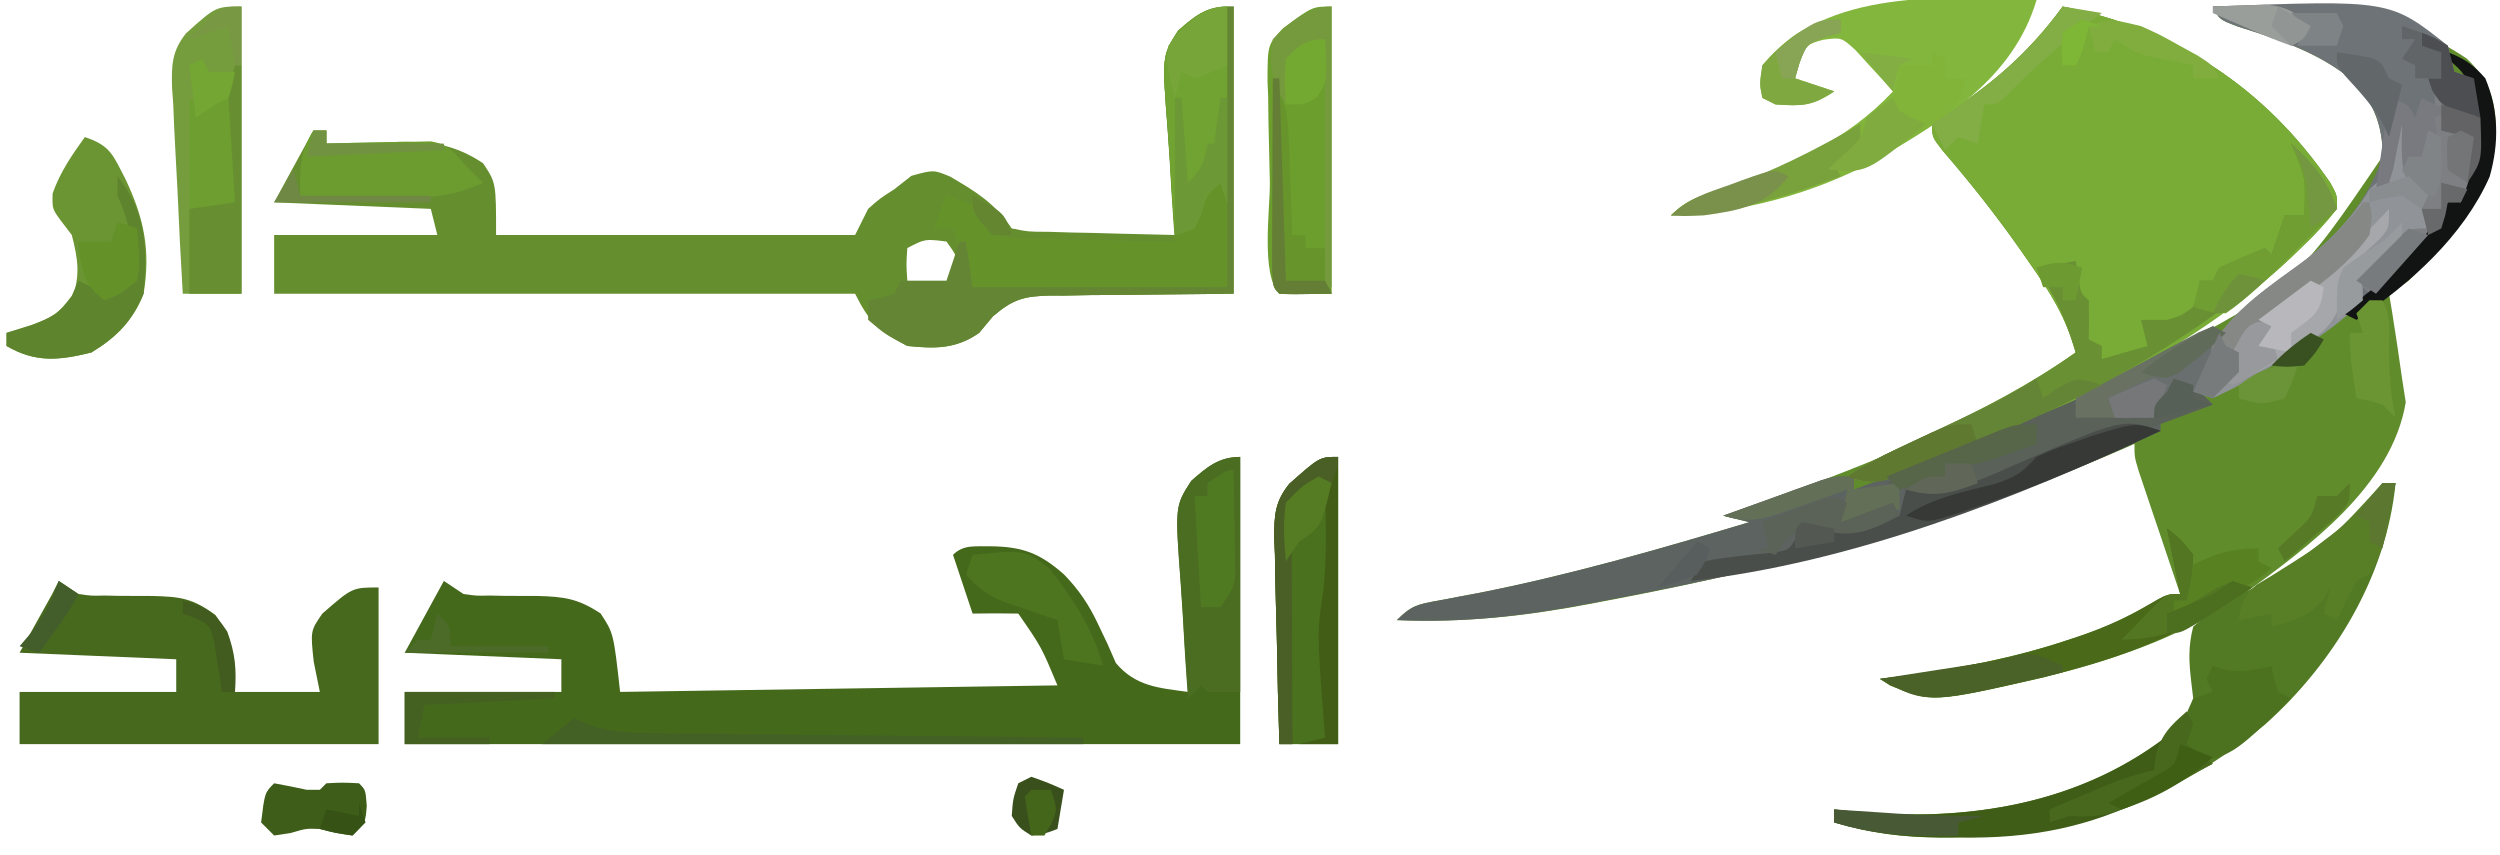 <?xml version="1.0" encoding="UTF-8"?>
<svg version="1.1" xmlns="http://www.w3.org/2000/svg" width="383" height="131">
<path d="M0 0 C17.307 3.443 30.976 12.389 41 27 C42.082 28.969 42.082 28.969 42 31 C40.293 33.173 38.679 34.933 36.688 36.812 C35.867 37.608 35.867 37.608 35.031 38.42 C30.379 42.841 25.409 46.55 20 50 C17.999 51.331 15.998 52.664 14 54 C35.709 42.546 35.709 42.546 49.062 22.875 C48.959 18.128 47.702 14.826 44.508 11.398 C39.291 7.033 33.264 5.109 26.879 3.078 C24 2 24 2 23 0 C36.636 -0.52 50.402 0.146 61.938 8 C65.296 11.257 66.301 14.104 66.375 18.75 C66.095 28.817 59.901 35.163 53 42 C52.01 42.66 51.02 43.32 50 44 C50.144 44.857 50.289 45.714 50.438 46.598 C51 50.06 51.505 53.527 52 57 C52.186 58.196 52.371 59.392 52.562 60.625 C50.417 73.496 37.681 82.733 27.719 90.023 C19.137 96.022 10.063 99.309 0 102 C-0.947 102.254 -1.895 102.508 -2.871 102.77 C-19.925 106.662 -19.925 106.662 -26.414 104.016 C-26.937 103.68 -27.461 103.345 -28 103 C-26.837 102.853 -25.675 102.706 -24.477 102.555 C-15.831 101.376 -7.538 99.837 0.75 97.062 C1.475 96.822 2.2 96.581 2.947 96.333 C6.468 95.1 9.668 93.697 12.891 91.809 C16 90 16 90 18 90 C17.788 89.374 17.576 88.749 17.357 88.104 C16.402 85.279 15.451 82.452 14.5 79.625 C14.166 78.64 13.832 77.655 13.488 76.641 C13.172 75.7 12.857 74.759 12.531 73.789 C12.238 72.92 11.945 72.05 11.643 71.155 C11 69 11 69 11 67 C10.147 67.376 10.147 67.376 9.276 67.759 C-16.35 78.887 -42.958 85.98 -70.375 91.125 C-71.556 91.351 -71.556 91.351 -72.762 91.581 C-82.633 93.445 -91.922 94.417 -102 94 C-99.676 91.676 -98.707 91.567 -95.539 90.992 C-94.605 90.814 -93.671 90.636 -92.709 90.452 C-91.691 90.262 -90.674 90.071 -89.625 89.875 C-75.487 87.102 -61.795 83.127 -48 79 C-49.32 78.67 -50.64 78.34 -52 78 C-51.444 77.81 -50.887 77.62 -50.314 77.424 C-32.103 71.15 -13.829 64.195 2 53 C0.554 47.672 -1.924 43.76 -5.062 39.312 C-5.547 38.615 -6.031 37.917 -6.531 37.199 C-10.242 31.916 -14.2 26.929 -18.418 22.039 C-20 20 -20 20 -20 18 C-18.525 16.875 -16.992 15.825 -15.438 14.812 C-9.278 10.625 -4.387 6.01 0 0 Z M53 15 C54 17 54 17 54 17 Z M54 18 C55 21 55 21 55 21 Z " fill="#608C2C" transform="translate(316,1)"/>
<path d="M0 0 C0 14.52 0 29.04 0 44 C-16.688 44.188 -16.688 44.188 -21.928 44.208 C-23.31 44.234 -24.692 44.263 -26.074 44.293 C-27.137 44.287 -27.137 44.287 -28.221 44.281 C-32.188 44.394 -33.82 44.846 -36.878 47.462 C-37.578 48.3 -38.279 49.137 -39 50 C-42.542 52.48 -45.757 52.439 -50 52 C-54.37 49.691 -55.757 48.487 -58 44 C-87.37 44 -116.74 44 -147 44 C-147 41.03 -147 38.06 -147 35 C-138.75 35 -130.5 35 -122 35 C-122.33 33.68 -122.66 32.36 -123 31 C-130.92 30.67 -138.84 30.34 -147 30 C-145.02 26.37 -143.04 22.74 -141 19 C-140.34 19 -139.68 19 -139 19 C-139 19.66 -139 20.32 -139 21 C-137.77 20.965 -136.54 20.93 -135.273 20.895 C-133.641 20.866 -132.008 20.839 -130.375 20.812 C-129.567 20.787 -128.759 20.762 -127.926 20.736 C-122.858 20.675 -119.363 21.12 -115 24 C-113 27 -113 27 -113 35 C-94.85 35 -76.7 35 -58 35 C-57.34 33.68 -56.68 32.36 -56 31 C-54.25 29.438 -54.25 29.438 -52 28 C-51.134 27.319 -50.267 26.639 -49.375 25.938 C-46 25 -46 25 -43.461 26.043 C-39.487 28.362 -36.577 30.134 -34 34 C-31.388 34.51 -31.388 34.51 -28.336 34.512 C-27.214 34.547 -26.093 34.583 -24.938 34.619 C-23.174 34.653 -23.174 34.653 -21.375 34.688 C-20.192 34.722 -19.008 34.756 -17.789 34.791 C-14.859 34.874 -11.93 34.943 -9 35 C-9.1 33.729 -9.1 33.729 -9.203 32.433 C-9.435 29.27 -9.634 26.106 -9.812 22.939 C-9.895 21.573 -9.991 20.207 -10.101 18.843 C-10.995 7.554 -10.995 7.554 -8.547 3.731 C-5.626 1.116 -3.978 0 0 0 Z M-50 37 C-50.167 39.5 -50.167 39.5 -50 42 C-48.947 43.27 -48.947 43.27 -46.562 43.188 C-43.833 43.268 -43.833 43.268 -42 41 C-42.405 38.218 -42.405 38.218 -44 36 C-47.289 35.594 -47.289 35.594 -50 37 Z " fill="#658E2F" transform="translate(189,1)"/>
<path d="M0 0 C17.307 3.443 30.976 12.389 41 27 C42.082 28.969 42.082 28.969 42 31 C40.293 33.173 38.68 34.933 36.688 36.812 C36.134 37.347 35.58 37.881 35.009 38.431 C19.329 53.262 -1.869 62.82 -21.812 70.562 C-22.476 70.826 -23.14 71.09 -23.824 71.362 C-27.209 72.628 -29.573 73.442 -33 72 C-30.496 70.33 -28.218 69.109 -25.5 67.863 C-24.617 67.454 -23.734 67.044 -22.825 66.623 C-21.893 66.19 -20.96 65.758 -20 65.312 C-12.276 61.693 -4.979 57.936 2 53 C0.554 47.672 -1.924 43.76 -5.062 39.312 C-5.547 38.615 -6.031 37.917 -6.531 37.199 C-10.242 31.916 -14.2 26.929 -18.418 22.039 C-20 20 -20 20 -20 18 C-18.525 16.875 -16.992 15.825 -15.438 14.812 C-9.278 10.625 -4.387 6.01 0 0 Z " fill="#78AC36" transform="translate(316,1)"/>
<path d="M0 0 C0 14.52 0 29.04 0 44 C-42.24 44 -84.48 44 -128 44 C-128 41.36 -128 38.72 -128 36 C-120.08 36 -112.16 36 -104 36 C-104 34.35 -104 32.7 -104 31 C-111.92 30.67 -119.84 30.34 -128 30 C-126.02 26.37 -124.04 22.74 -122 19 C-121.01 19.66 -120.02 20.32 -119 21 C-117.054 21.284 -117.054 21.284 -114.945 21.238 C-114.165 21.254 -113.386 21.271 -112.582 21.287 C-110.952 21.304 -109.322 21.309 -107.691 21.303 C-103.603 21.407 -101.48 21.684 -97.992 23.98 C-96 27 -96 27 -95 36 C-72.89 35.67 -50.78 35.34 -28 35 C-30.457 29.109 -30.457 29.109 -34 24 C-36.333 23.959 -38.667 23.958 -41 24 C-41.99 21.03 -42.98 18.06 -44 15 C-42.369 13.369 -40.558 13.751 -38.312 13.688 C-33.402 13.744 -30.764 14.684 -27 18 C-24.683 20.389 -23.149 22.682 -21.738 25.695 C-21.268 26.683 -20.797 27.67 -20.312 28.688 C-19.896 29.64 -19.48 30.593 -19.051 31.574 C-16.019 35.16 -12.513 35.389 -8 36 C-8.067 35.123 -8.134 34.245 -8.203 33.341 C-8.435 30.066 -8.634 26.791 -8.812 23.512 C-8.895 22.097 -8.991 20.683 -9.101 19.27 C-9.998 7.542 -9.998 7.542 -7.512 3.7 C-5.105 1.577 -3.28 0 0 0 Z " fill="#44691B" transform="translate(190,70)"/>
<path d="M0 0 C27.148 -1.035 27.148 -1.035 36 6 C36.344 7.331 36.678 8.664 37 10 C37.99 10.33 38.98 10.66 40 11 C41.959 14.918 41.361 19.719 41 24 C39.5 27.688 39.5 27.688 38 30 C37.34 30 36.68 30 36 30 C35.907 30.835 35.907 30.835 35.812 31.688 C34.664 34.957 32.498 36.722 30 39 C29.331 39.661 28.662 40.323 27.973 41.004 C21.006 47.669 13.319 52.265 5 57 C4.089 57.601 3.177 58.201 2.238 58.82 C1.5 59.21 0.761 59.599 0 60 C-0.99 59.67 -1.98 59.34 -3 59 C-2.453 57.598 -1.887 56.204 -1.312 54.812 C-0.999 54.035 -0.686 53.258 -0.363 52.457 C2.292 47.671 6.374 44.618 10.759 41.462 C17.837 36.352 23.178 31.358 26.062 22.875 C25.959 18.128 24.702 14.826 21.508 11.398 C16.291 7.033 10.264 5.109 3.879 3.078 C1 2 1 2 0 0 Z M30 15 C31 17 31 17 31 17 Z M31 18 C32 21 32 21 32 21 Z " fill="#6D7376" transform="translate(339,1)"/>
<path d="M0 0 C0.99 0.495 0.99 0.495 2 1 C0.68 3.97 -0.64 6.94 -2 10 C-1.01 10.99 -1.01 10.99 0 12 C-2.64 12.66 -5.28 13.32 -8 14 C-8 14.66 -8 15.32 -8 16 C-20.727 21.983 -33.54 26.923 -47 31 C-47.942 31.287 -48.884 31.575 -49.855 31.871 C-63.986 36.104 -78.268 39.201 -92.75 41.938 C-93.555 42.093 -94.36 42.249 -95.189 42.409 C-105.262 44.341 -114.708 45.458 -125 45 C-122.676 42.676 -121.707 42.567 -118.539 41.992 C-117.605 41.814 -116.671 41.636 -115.709 41.452 C-114.691 41.262 -113.674 41.071 -112.625 40.875 C-98.487 38.102 -84.795 34.127 -71 30 C-72.32 29.67 -73.64 29.34 -75 29 C-72.231 27.994 -69.46 26.995 -66.688 26 C-65.902 25.714 -65.116 25.428 -64.307 25.133 C-63.549 24.862 -62.792 24.591 -62.012 24.312 C-61.315 24.061 -60.619 23.81 -59.901 23.551 C-58 23 -58 23 -55 23 C-55 23.66 -55 24.32 -55 25 C-26.498 14.562 -26.498 14.562 0 0 Z " fill="#5C6360" transform="translate(339,50)"/>
<path d="M0 0 C0.99 0.66 1.98 1.32 3 2 C4.946 2.284 4.946 2.284 7.055 2.238 C7.835 2.254 8.614 2.271 9.418 2.287 C11.048 2.304 12.678 2.309 14.309 2.303 C18.58 2.412 20.491 2.622 24.02 5.242 C26.943 9.313 26.779 12.064 27 17 C31.29 17 35.58 17 40 17 C39.691 15.474 39.381 13.947 39.062 12.375 C38.558 7.638 38.558 7.638 40.387 5 C44.973 1 44.973 1 49 1 C49 8.92 49 16.84 49 25 C30.85 25 12.7 25 -6 25 C-6 22.36 -6 19.72 -6 17 C1.92 17 9.84 17 18 17 C18 15.35 18 13.7 18 12 C10.08 11.67 2.16 11.34 -6 11 C-4.35 8.03 -2.7 5.06 -1 2 C-0.67 1.34 -0.34 0.68 0 0 Z " fill="#46691D" transform="translate(9,89)"/>
<path d="M0 0 C0.66 0 1.32 0 2 0 C0.628 14.267 -7.483 27.602 -18 37 C-31.778 48.171 -46.758 54.388 -64.5 54.25 C-65.991 54.262 -65.991 54.262 -67.512 54.273 C-73.356 54.258 -78.399 53.68 -84 52 C-84 51.34 -84 50.68 -84 50 C-83.042 50.107 -82.084 50.214 -81.098 50.324 C-63.624 52.003 -46.047 49.261 -32 38 C-29.757 35.928 -29.757 35.928 -29 33 C-29.097 32.183 -29.193 31.365 -29.293 30.523 C-29.661 27.378 -29.788 25.082 -29 22 C-25.638 19.034 -21.82 17.13 -17.878 15.064 C-14.664 13.243 -11.784 11.016 -8.875 8.75 C-8.06 8.131 -8.06 8.131 -7.228 7.5 C-4.319 5.239 -2.177 2.947 0 0 Z " fill="#527A24" transform="translate(365,74)"/>
<path d="M0 0 C0 14.19 0 28.38 0 43 C-12.87 43.33 -25.74 43.66 -39 44 C-39.99 40.535 -39.99 40.535 -41 37 C-41.495 35.515 -41.495 35.515 -42 34 C-42.99 34 -43.98 34 -45 34 C-44.34 32.35 -43.68 30.7 -43 29 C-38.298 30.525 -38.298 30.525 -36.719 33.04 C-35.111 35.277 -35.111 35.277 -32.181 35.546 C-30.508 35.577 -30.508 35.577 -28.801 35.609 C-26.988 35.658 -26.988 35.658 -25.139 35.707 C-23.876 35.721 -22.613 35.735 -21.312 35.75 C-20.038 35.78 -18.764 35.809 -17.451 35.84 C-14.301 35.911 -11.151 35.963 -8 36 C-8.067 35.123 -8.134 34.245 -8.203 33.341 C-8.435 30.066 -8.634 26.791 -8.812 23.512 C-8.895 22.097 -8.991 20.683 -9.101 19.27 C-9.998 7.542 -9.998 7.542 -7.512 3.7 C-5.105 1.577 -3.28 0 0 0 Z " fill="#65932A" transform="translate(188,1)"/>
<path d="M0 0 C-3.623 12.141 -14.199 18.392 -24.605 24.539 C-34.458 29.779 -44.872 32.554 -56 33 C-53.429 30.429 -51.144 29.939 -47.688 28.812 C-38.086 25.531 -29.028 21.531 -22 14 C-23.21 12.628 -24.444 11.278 -25.688 9.938 C-26.372 9.183 -27.056 8.429 -27.762 7.652 C-29.897 5.718 -29.897 5.718 -32.688 6.094 C-35.258 6.807 -35.258 6.807 -36.312 9.562 C-36.539 10.367 -36.766 11.171 -37 12 C-35.02 12.66 -33.04 13.32 -31 14 C-34.457 16.304 -35.949 16.259 -40 16 C-40.66 15.67 -41.32 15.34 -42 15 C-42.438 12.875 -42.438 12.875 -42 10 C-32.31 -1.871 -13.856 -0.542 0 0 Z " fill="#83B63C" transform="translate(312,0)"/>
<path d="M0 0 C0 14.52 0 29.04 0 44 C-2.97 44 -5.94 44 -9 44 C-9.317 38.699 -9.586 33.399 -9.812 28.094 C-9.895 26.292 -9.991 24.489 -10.101 22.688 C-10.256 20.092 -10.365 17.497 -10.465 14.898 C-10.523 14.098 -10.581 13.298 -10.641 12.473 C-10.734 9.024 -10.697 6.885 -8.514 4.114 C-3.944 0 -3.944 0 0 0 Z " fill="#759D3D" transform="translate(37,1)"/>
<path d="M0 0 C0.66 0.66 1.32 1.32 2 2 C1.968 4.037 1.933 6.073 1.871 8.109 C2.045 10.654 3.133 11.366 5 13 C5.5 15.5 5.5 15.5 5 18 C2.812 19.5 2.812 19.5 0 21 C-2.813 23.396 -2.813 23.396 -5 26 C-5 26.99 -5 27.98 -5 29 C-9.583 33.789 -15.692 37.164 -21.375 40.5 C-21.982 40.862 -22.588 41.225 -23.213 41.598 C-24.765 42.482 -26.38 43.25 -28 44 C-28.99 43.67 -29.98 43.34 -31 43 C-30.453 41.598 -29.887 40.204 -29.312 38.812 C-28.999 38.035 -28.686 37.258 -28.363 36.457 C-25.368 31.059 -20.393 27.698 -15.5 24.125 C-10.681 20.525 -7.147 17.139 -4 12 C-3.221 11.308 -3.221 11.308 -2.426 10.602 C-0.564 8.51 -0.513 7.074 -0.312 4.312 C-0.247 3.504 -0.181 2.696 -0.113 1.863 C-0.076 1.248 -0.039 0.634 0 0 Z " fill="#909398" transform="translate(367,17)"/>
<path d="M0 0 C0 14.52 0 29.04 0 44 C-2.64 44 -5.28 44 -8 44 C-10.871 41.129 -9.414 31.018 -9.46 26.964 C-9.487 25.162 -9.527 23.359 -9.583 21.558 C-9.662 18.96 -9.695 16.365 -9.719 13.766 C-9.752 12.963 -9.785 12.161 -9.819 11.335 C-9.799 5.86 -9.799 5.86 -7.463 3.346 C-2.942 -0 -2.942 -0 0 0 Z " fill="#6C9E2E" transform="translate(204,1)"/>
<path d="M0 0 C0 14.52 0 29.04 0 44 C-2.97 44 -5.94 44 -9 44 C-9.174 38.698 -9.3 33.398 -9.385 28.094 C-9.42 26.292 -9.467 24.49 -9.528 22.688 C-9.613 20.091 -9.653 17.497 -9.684 14.898 C-9.72 14.098 -9.756 13.298 -9.793 12.473 C-9.795 9.007 -9.701 6.862 -7.465 4.114 C-2.827 0 -2.827 0 0 0 Z " fill="#4A711D" transform="translate(205,70)"/>
<path d="M0 0 C3.448 3.176 5.42 5.607 7 10 C-10.855 28.684 -32.856 40.262 -56.812 49.562 C-57.476 49.826 -58.14 50.09 -58.824 50.362 C-62.209 51.628 -64.573 52.442 -68 51 C-65.496 49.33 -63.218 48.109 -60.5 46.863 C-59.617 46.454 -58.734 46.044 -57.825 45.623 C-56.893 45.19 -55.96 44.758 -55 44.312 C-47.276 40.693 -39.979 36.936 -33 32 C-34.103 28.491 -35.231 25.282 -37.125 22.125 C-37.744 21.094 -38.362 20.062 -39 19 C-37.02 18.67 -35.04 18.34 -33 18 C-32.856 18.804 -32.711 19.609 -32.562 20.438 C-32.259 22.921 -32.259 22.921 -31 24 C-30.959 26 -30.957 28 -31 30 C-30.34 30.33 -29.68 30.66 -29 31 C-29 31.66 -29 32.32 -29 33 C-26.69 32.34 -24.38 31.68 -22 31 C-22.495 29.02 -22.495 29.02 -23 27 C-21.68 27 -20.36 27 -19 27 C-16.783 26.35 -16.783 26.35 -15 25 C-14.195 22.95 -14.195 22.95 -14 21 C-13.34 21 -12.68 21 -12 21 C-11.67 20.34 -11.34 19.68 -11 19 C-8.69 17.946 -6.357 16.943 -4 16 C-3.67 16.33 -3.34 16.66 -3 17 C-2.34 15.02 -1.68 13.04 -1 11 C-0.01 11 0.98 11 2 11 C2.244 5.203 2.244 5.203 0 0 Z " fill="#699033" transform="translate(351,22)"/>
<path d="M0 0 C3.937 1.312 4.298 2.745 6.188 6.375 C9.07 12.392 10.101 17.396 9 24 C7.313 28.174 4.839 30.663 1 33 C-3.913 34.213 -7.537 34.611 -12 32 C-12 31.34 -12 30.68 -12 30 C-10.742 29.608 -9.484 29.216 -8.188 28.812 C-5.301 27.712 -4.072 27.079 -1.938 24.75 C-0.687 21.081 -1.049 18.735 -2 15 C-2.536 14.299 -3.072 13.598 -3.625 12.875 C-5 11 -5 11 -4.938 8.625 C-3.77 5.356 -2.023 2.806 0 0 Z " fill="#6B9532" transform="translate(13,21)"/>
<path d="M0 0 C0.66 0.33 1.32 0.66 2 1 C0.68 3.97 -0.64 6.94 -2 10 C-1.34 10.66 -0.68 11.32 0 12 C-2.143 12.799 -4.29 13.589 -6.438 14.375 C-7.632 14.816 -8.827 15.257 -10.059 15.711 C-12.821 16.674 -15.543 17.354 -18.41 17.93 C-24.01 19.106 -29.069 21.402 -34.25 23.785 C-40.081 26.245 -44.022 25.996 -50 24 C-47.348 22.232 -45.094 21.142 -42.16 19.969 C-41.188 19.575 -40.217 19.181 -39.216 18.775 C-38.175 18.355 -37.135 17.934 -36.062 17.5 C-17.438 9.924 -17.438 9.924 0 0 Z " fill="#5A6159" transform="translate(339,50)"/>
<path d="M0 0 C0 11.88 0 23.76 0 36 C-1.65 36 -3.3 36 -5 36 C-5.33 35.67 -5.66 35.34 -6 35 C-6.66 35.66 -7.32 36.32 -8 37 C-8.317 32.697 -8.586 28.394 -8.812 24.085 C-8.895 22.622 -8.991 21.159 -9.101 19.697 C-9.998 7.563 -9.998 7.563 -7.512 3.669 C-5.103 1.544 -3.281 0 0 0 Z " fill="#4B6D22" transform="translate(190,70)"/>
<path d="M0 0 C0.33 0 0.66 0 1 0 C1 14.52 1 29.04 1 44 C-15.688 44.188 -15.688 44.188 -20.928 44.208 C-22.31 44.234 -23.692 44.263 -25.074 44.293 C-26.137 44.287 -26.137 44.287 -27.221 44.281 C-31.188 44.394 -32.82 44.846 -35.878 47.462 C-36.578 48.3 -37.279 49.137 -38 50 C-41.542 52.48 -44.757 52.439 -49 52 C-52.438 50.188 -52.438 50.188 -55 48 C-55 47.01 -55 46.02 -55 45 C-54.361 44.876 -53.721 44.752 -53.062 44.625 C-52.382 44.419 -51.701 44.212 -51 44 C-50.67 43.34 -50.34 42.68 -50 42 C-47.69 42 -45.38 42 -43 42 C-42.34 40.02 -41.68 38.04 -41 36 C-40.67 36 -40.34 36 -40 36 C-39.67 38.31 -39.34 40.62 -39 43 C-26.13 43 -13.26 43 0 43 C0 28.81 0 14.62 0 0 Z " fill="#648634" transform="translate(188,1)"/>
<path d="M0 0 C0 9.9 0 19.8 0 30 C-0.33 29.01 -0.66 28.02 -1 27 C-3.16 28.879 -3.16 28.879 -3.938 31.562 C-4.288 32.367 -4.639 33.171 -5 34 C-6.485 34.495 -6.485 34.495 -8 35 C-8.318 30.982 -8.586 26.964 -8.812 22.939 C-8.895 21.573 -8.991 20.207 -9.101 18.843 C-9.997 7.521 -9.997 7.521 -7.512 3.731 C-5.107 1.61 -3.28 0 0 0 Z " fill="#70A331" transform="translate(188,1)"/>
<path d="M0 0 C0.495 0.99 0.495 0.99 1 2 C0.67 2.99 0.34 3.98 0 5 C1.32 5.99 2.64 6.98 4 8 C1.569 9.284 -0.869 10.552 -3.312 11.812 C-3.983 12.169 -4.654 12.525 -5.346 12.893 C-14.903 17.783 -24.004 19.49 -34.688 19.312 C-35.668 19.316 -36.648 19.319 -37.658 19.322 C-43.439 19.28 -48.458 18.65 -54 17 C-54 16.34 -54 15.68 -54 15 C-53.042 15.107 -52.084 15.214 -51.098 15.324 C-33.675 16.998 -15.985 14.302 -2 3 C-1.34 2.01 -0.68 1.02 0 0 Z " fill="#3F5D16" transform="translate(335,109)"/>
<path d="M0 0 C0.66 0.33 1.32 0.66 2 1 C2 1.99 2 2.98 2 4 C2.99 4 3.98 4 5 4 C4.652 6.793 4.188 7.83 2.066 9.746 C-10.944 18.535 -24.101 24.363 -40 25 C-37.429 22.429 -35.144 21.939 -31.688 20.812 C-22.473 17.675 -13.305 13.559 -6 7 C-5.121 4.365 -5.121 4.365 -5 2 C-3.35 2 -1.7 2 0 2 C0 1.34 0 0.68 0 0 Z " fill="#81B439" transform="translate(296,8)"/>
<path d="M0 0 C0.66 0 1.32 0 2 0 C2 0.66 2 1.32 2 2 C3.265 1.965 4.529 1.93 5.832 1.895 C7.492 1.866 9.152 1.839 10.812 1.812 C11.646 1.787 12.479 1.762 13.338 1.736 C14.542 1.722 14.542 1.722 15.77 1.707 C16.877 1.683 16.877 1.683 18.007 1.659 C20.556 2.095 21.357 3.055 23 5 C23.557 5.557 24.114 6.114 24.688 6.688 C25.337 7.337 25.337 7.337 26 8 C22.331 9.682 19.506 10.24 15.48 10.195 C13.948 10.186 13.948 10.186 12.385 10.176 C11.33 10.159 10.275 10.142 9.188 10.125 C8.113 10.116 7.039 10.107 5.932 10.098 C3.288 10.074 0.644 10.041 -2 10 C-2.087 6.039 -2.107 3.424 0 0 Z " fill="#6C9C2F" transform="translate(48,20)"/>
<path d="M0 0 C-22.258 10.463 -47.42 20.269 -72 23 C-71.01 21.515 -71.01 21.515 -70 20 C-66.663 19.337 -63.354 19.048 -59.969 18.723 C-56.882 18.322 -56.882 18.322 -55.594 15.934 C-55.398 15.296 -55.202 14.657 -55 14 C-53.763 14.206 -52.525 14.412 -51.25 14.625 C-47.795 15.07 -46.004 14.892 -43 13 C-42.01 13 -41.02 13 -40 13 C-39.67 11.68 -39.34 10.36 -39 9 C-37.573 9.12 -37.573 9.12 -36.117 9.242 C-30.998 9.24 -26.748 7.14 -22.125 5.125 C-5.765 -1.922 -5.765 -1.922 0 0 Z " fill="#4A4E4B" transform="translate(331,66)"/>
<path d="M0 0 C2.062 1.562 2.062 1.562 4 4 C3.75 7.75 3.75 7.75 3 11 C2.34 11 1.68 11 1 11 C1 11.66 1 12.32 1 13 C1.615 12.627 2.23 12.255 2.863 11.871 C3.672 11.398 4.48 10.925 5.312 10.438 C6.513 9.724 6.513 9.724 7.738 8.996 C10 8 10 8 13 9 C3.699 15.418 -5.097 19.18 -16 22 C-16.906 22.235 -17.812 22.469 -18.746 22.711 C-36.016 26.624 -36.016 26.624 -42.414 24.016 C-43.199 23.513 -43.199 23.513 -44 23 C-42.256 22.78 -42.256 22.78 -40.477 22.555 C-31.831 21.376 -23.538 19.837 -15.25 17.062 C-14.525 16.822 -13.8 16.581 -13.053 16.333 C-9.532 15.1 -6.332 13.697 -3.109 11.809 C0 10 0 10 2 10 C1.34 6.7 0.68 3.4 0 0 Z " fill="#4A6A1A" transform="translate(332,81)"/>
<path d="M0 0 C1.938 0.75 1.938 0.75 4 2 C4.362 3.326 4.697 4.659 5 6 C5.99 6.33 6.98 6.66 8 7 C9.959 10.918 9.361 15.719 9 20 C7.5 23.688 7.5 23.688 6 26 C5.34 26 4.68 26 4 26 C3.938 26.557 3.876 27.114 3.812 27.688 C1.95 32.989 -3.742 36.534 -8 40 C-8.66 39.34 -9.32 38.68 -10 38 C-8.739 36.658 -7.466 35.326 -6.188 34 C-5.48 33.258 -4.772 32.515 -4.043 31.75 C-2 30 -2 30 1 30 C0.67 29.01 0.34 28.02 0 27 C0.309 26.113 0.619 25.226 0.938 24.312 C2.238 20.257 2.137 17.252 2 13 C2 11.68 2 10.36 2 9 C1.67 8.34 1.34 7.68 1 7 C1.66 7 2.32 7 3 7 C2.652 5.025 2.652 5.025 2 3 C1.34 2.67 0.68 2.34 0 2 C0 1.34 0 0.68 0 0 Z " fill="#7D7F82" transform="translate(371,5)"/>
<path d="M0 0 C0.66 0 1.32 0 2 0 C1.716 1.585 1.422 3.168 1.125 4.75 C0.963 5.632 0.8 6.513 0.633 7.422 C0.025 9.897 -0.678 11.826 -2 14 C-2.99 14.495 -2.99 14.495 -4 15 C-5.048 16.975 -6.052 18.975 -7 21 C-7.66 20.67 -8.32 20.34 -9 20 C-8.67 18.68 -8.34 17.36 -8 16 C-8.371 16.619 -8.742 17.238 -9.125 17.875 C-11.486 20.551 -13.601 21.094 -17 22 C-17 21.34 -17 20.68 -17 20 C-18.65 20.33 -20.3 20.66 -22 21 C-21.639 18.402 -21.338 17.28 -19.285 15.578 C-18.552 15.14 -17.818 14.702 -17.062 14.25 C-7.485 8.253 -7.485 8.253 0 0 Z M-12 16 C-11 18 -11 18 -11 18 Z " fill="#587F26" transform="translate(365,74)"/>
<path d="M0 0 C0.33 0 0.66 0 1 0 C1 11.55 1 23.1 1 35 C-1.64 35 -4.28 35 -7 35 C-7 30.71 -7 26.42 -7 22 C-5.35 21.34 -3.7 20.68 -2 20 C-1.34 20.33 -0.68 20.66 0 21 C-0.33 20.01 -0.66 19.02 -1 18 C-1.095 15.689 -1.13 13.375 -1.125 11.062 C-1.128 9.837 -1.13 8.611 -1.133 7.348 C-1.027 4.672 -0.799 2.531 0 0 Z " fill="#678F31" transform="translate(36,10)"/>
<path d="M0 0 C4.509 5.685 4.57 10.942 4 18 C2.313 22.174 -0.161 24.663 -4 27 C-8.913 28.213 -12.537 28.611 -17 26 C-17 25.34 -17 24.68 -17 24 C-15.742 23.608 -14.484 23.216 -13.188 22.812 C-9.98 21.632 -9.121 21.162 -7 18.312 C-6.67 17.549 -6.34 16.786 -6 16 C-5.237 16.371 -4.474 16.742 -3.688 17.125 C-2.357 17.558 -2.357 17.558 -1 18 C-0.01 17.34 0.98 16.68 2 16 C2.414 10.95 2.119 7.636 0 3 C0 2.01 0 1.02 0 0 Z " fill="#5E842D" transform="translate(18,27)"/>
<path d="M0 0 C0 3 0 3 -1.531 4.719 C-2.844 5.906 -4.156 7.094 -5.469 8.281 C-7.333 9.99 -7.333 9.99 -7 13 C-8.058 17.258 -9.875 18.978 -13.602 21.234 C-14.479 21.737 -14.479 21.737 -15.375 22.25 C-15.953 22.601 -16.53 22.951 -17.125 23.312 C-20.018 25.03 -22.663 26.441 -26 27 C-25.349 25.327 -24.68 23.661 -24 22 C-23.772 21.37 -23.544 20.739 -23.309 20.09 C-21.419 17.072 -18.921 15.728 -15.938 13.812 C-9.909 9.836 -4.888 5.342 0 0 Z " fill="#A5A7AA" transform="translate(366,32)"/>
<path d="M0 0 C0.557 0.186 1.114 0.371 1.688 0.562 C4.399 1.076 6.344 0.664 9 0 C9.124 0.639 9.248 1.279 9.375 1.938 C9.581 2.618 9.787 3.299 10 4 C10.66 4.33 11.32 4.66 12 5 C2.959 13.815 2.959 13.815 -4 15 C-5.089 12.169 -4.961 10.835 -4.25 7.812 C-3.837 6.884 -3.425 5.956 -3 5 C-2.01 4.67 -1.02 4.34 0 4 C-0.33 3.34 -0.66 2.68 -1 2 C-0.67 1.34 -0.34 0.68 0 0 Z " fill="#4C721F" transform="translate(339,102)"/>
<path d="M0 0 C0 14.52 0 29.04 0 44 C-1.98 44 -3.96 44 -6 44 C-4.02 43.505 -4.02 43.505 -2 43 C-2.126 41.424 -2.126 41.424 -2.254 39.816 C-3.228 26.75 -3.228 26.75 -2.258 20.371 C-1.668 14.95 -1.93 9.446 -2 4 C-4.626 4.898 -4.626 4.898 -7 7 C-7.454 9.99 -7.585 12.405 -7.488 15.387 C-7.481 16.204 -7.474 17.021 -7.467 17.863 C-7.439 20.472 -7.376 23.079 -7.312 25.688 C-7.287 27.456 -7.265 29.225 -7.244 30.994 C-7.189 35.33 -7.103 39.665 -7 44 C-7.66 44 -8.32 44 -9 44 C-9.174 38.698 -9.3 33.398 -9.385 28.094 C-9.42 26.292 -9.467 24.49 -9.528 22.688 C-9.613 20.091 -9.653 17.497 -9.684 14.898 C-9.72 14.098 -9.756 13.298 -9.793 12.473 C-9.795 9.007 -9.701 6.862 -7.465 4.114 C-2.827 0 -2.827 0 0 0 Z " fill="#425E16" transform="translate(205,70)"/>
<path d="M0 0 C0.66 0.33 1.32 0.66 2 1 C0.68 3.97 -0.64 6.94 -2 10 C-3.32 9.67 -4.64 9.34 -6 9 C-6.33 9.99 -6.66 10.98 -7 12 C-7.66 12 -8.32 12 -9 12 C-9.33 12.66 -9.66 13.32 -10 14 C-13.63 14 -17.26 14 -21 14 C-21 13.01 -21 12.02 -21 11 C-17.548 9.133 -14.088 7.284 -10.625 5.438 C-9.64 4.904 -8.655 4.371 -7.641 3.822 C-6.229 3.073 -6.229 3.073 -4.789 2.309 C-3.92 1.843 -3.05 1.376 -2.155 0.896 C-1.444 0.6 -0.733 0.305 0 0 Z " fill="#697162" transform="translate(339,50)"/>
<path d="M0 0 C7.966 -0.781 7.966 -0.781 11.812 2.125 C15.488 6.956 18.318 11.111 20 17 C18.02 16.67 16.04 16.34 14 16 C13.67 14.02 13.34 12.04 13 10 C12.241 9.746 11.481 9.492 10.699 9.23 C9.705 8.886 8.711 8.542 7.688 8.188 C6.701 7.851 5.715 7.515 4.699 7.168 C2.129 6.056 0.778 5.118 -1 3 C-0.67 2.01 -0.34 1.02 0 0 Z " fill="#4D751F" transform="translate(149,85)"/>
<path d="M0 0 C0.33 0.99 0.66 1.98 1 3 C1.742 2.484 2.485 1.969 3.25 1.438 C6 0 6 0 8.172 0.41 C8.775 0.605 9.378 0.799 10 1 C0.816 5.505 -8.383 9.952 -17.938 13.625 C-18.592 13.884 -19.247 14.144 -19.922 14.411 C-23.279 15.661 -25.605 16.413 -29 15 C-26.442 13.294 -24.061 12.019 -21.289 10.723 C-20.374 10.291 -19.459 9.86 -18.516 9.416 C-16.596 8.517 -14.677 7.619 -12.758 6.721 C-11.84 6.288 -10.922 5.856 -9.977 5.41 C-8.725 4.824 -8.725 4.824 -7.448 4.227 C-4.88 2.94 -2.444 1.507 0 0 Z " fill="#648536" transform="translate(312,58)"/>
<path d="M0 0 C1.726 3.015 2.281 5.305 2.414 8.766 C2.453 9.655 2.491 10.545 2.531 11.461 C2.562 12.381 2.593 13.302 2.625 14.25 C2.664 15.186 2.702 16.122 2.742 17.086 C2.836 19.39 2.922 21.695 3 24 C3.66 24 4.32 24 5 24 C5 24.66 5 25.32 5 26 C5.99 26 6.98 26 8 26 C8.33 28.31 8.66 30.62 9 33 C2.848 33.098 2.848 33.098 1 33 C0 32 0 32 -0.114 28.949 C-0.113 27.6 -0.108 26.251 -0.098 24.902 C-0.096 24.193 -0.095 23.485 -0.093 22.754 C-0.088 20.482 -0.075 18.21 -0.062 15.938 C-0.057 14.4 -0.053 12.863 -0.049 11.326 C-0.038 7.551 -0.021 3.775 0 0 Z " fill="#67952C" transform="translate(195,12)"/>
<path d="M0 0 C0.33 0 0.66 0 1 0 C1.438 2.062 1.438 2.062 1 5 C-3.675 11.619 -11.286 15.756 -18 20 C-17.67 20.66 -17.34 21.32 -17 22 C-17.99 22.66 -18.98 23.32 -20 24 C-19.67 24.66 -19.34 25.32 -19 26 C-20.333 27.333 -21.667 28.667 -23 30 C-23.99 29.67 -24.98 29.34 -26 29 C-25.453 27.598 -24.887 26.204 -24.312 24.812 C-23.999 24.035 -23.686 23.258 -23.363 22.457 C-20.044 16.475 -14.14 12.708 -8.729 8.75 C-5.25 6.146 -2.621 3.454 0 0 Z " fill="#858885" transform="translate(362,31)"/>
<path d="M0 0 C3.448 3.176 5.42 5.607 7 10 C5.107 11.92 3.211 13.836 1.312 15.75 C0.782 16.289 0.252 16.828 -0.295 17.383 C-3.369 20.476 -6.414 23.495 -10 26 C-12.812 25.75 -12.812 25.75 -15 25 C-14.67 23.68 -14.34 22.36 -14 21 C-13.34 21 -12.68 21 -12 21 C-11.67 20.34 -11.34 19.68 -11 19 C-8.69 17.946 -6.357 16.943 -4 16 C-3.67 16.33 -3.34 16.66 -3 17 C-2.34 15.02 -1.68 13.04 -1 11 C-0.01 11 0.98 11 2 11 C2.244 5.203 2.244 5.203 0 0 Z " fill="#719E33" transform="translate(351,22)"/>
<path d="M0 0 C1.673 0.3 3.34 0.636 5 1 C5.66 1 6.32 1 7 1 C7.33 0.67 7.66 0.34 8 0 C10.5 -0.125 10.5 -0.125 13 0 C14 1 14 1 14.188 3.438 C14 6 14 6 12 8 C9.5 7.625 9.5 7.625 7 7 C4.894 6.919 4.894 6.919 2.5 7.625 C1.675 7.749 0.85 7.872 0 8 C-0.66 7.34 -1.32 6.68 -2 6 C-1.444 1.444 -1.444 1.444 0 0 Z " fill="#3D5D18" transform="translate(42,120)"/>
<path d="M0 0 C0.054 2.938 0.094 5.875 0.125 8.812 C0.142 9.646 0.159 10.479 0.176 11.338 C0.182 12.14 0.189 12.943 0.195 13.77 C0.206 14.508 0.216 15.246 0.227 16.007 C0 18 0 18 -2 21 C-2.99 21 -3.98 21 -5 21 C-5.33 15.39 -5.66 9.78 -6 4 C-5.34 4 -4.68 4 -4 4 C-4 3.34 -4 2.68 -4 2 C-1 0 -1 0 0 0 Z " fill="#507A22" transform="translate(189,72)"/>
<path d="M0 0 C0.99 0.33 1.98 0.66 3 1 C3.33 6.28 3.66 11.56 4 17 C1.69 17.33 -0.62 17.66 -3 18 C-3 12.39 -3 6.78 -3 1 C-2.34 1.66 -1.68 2.32 -1 3 C-0.67 2.01 -0.34 1.02 0 0 Z " fill="#6D9E2F" transform="translate(32,14)"/>
<path d="M0 0 C0.33 0.66 0.66 1.32 1 2 C0.67 2.99 0.34 3.98 0 5 C1.32 5.99 2.64 6.98 4 8 C1.465 9.349 -1.076 10.679 -3.625 12 C-4.694 12.572 -4.694 12.572 -5.785 13.156 C-10.096 15.371 -13.053 16.348 -18 16 C-18.99 16.33 -19.98 16.66 -21 17 C-21 16.34 -21 15.68 -21 15 C-19.085 14.184 -17.168 13.372 -15.25 12.562 C-14.183 12.11 -13.115 11.658 -12.016 11.191 C-9.659 10.26 -7.47 9.522 -5 9 C-4.918 8.258 -4.835 7.515 -4.75 6.75 C-3.86 3.488 -2.515 2.19 0 0 Z " fill="#48691D" transform="translate(335,109)"/>
<path d="M0 0 C1.013 0.485 1.013 0.485 2.046 0.98 C5.591 2.204 8.518 2.28 12.269 2.319 C12.982 2.329 13.694 2.339 14.429 2.349 C16.771 2.38 19.114 2.397 21.457 2.414 C23.087 2.433 24.716 2.452 26.346 2.473 C30.625 2.524 34.904 2.564 39.183 2.601 C43.554 2.641 47.924 2.692 52.295 2.742 C60.863 2.839 69.432 2.923 78 3 C78 3.33 78 3.66 78 4 C50.61 4 23.22 4 -5 4 C-3.35 2.68 -1.7 1.36 0 0 Z " fill="#436125" transform="translate(88,110)"/>
<path d="M0 0 C2.546 0.966 3.946 1.939 5.75 4 C7.813 8.95 7.874 13.906 6.414 19.074 C2.356 28.252 -5.812 35.511 -14 41 C-14.66 40.67 -15.32 40.34 -16 40 C-15.112 39.221 -15.112 39.221 -14.207 38.426 C-5.863 31.703 -5.863 31.703 0 23 C0.66 23 1.32 23 2 23 C4.386 17.482 4.775 11.918 4 6 C2.205 2.913 2.205 2.913 0 1 C0 0.67 0 0.34 0 0 Z " fill="#121414" transform="translate(375,8)"/>
<path d="M0 0 C0 0.99 0 1.98 0 3 C-2 4.688 -2 4.688 -4 6 C-3.67 6.66 -3.34 7.32 -3 8 C-11.673 11.172 -19.66 13.786 -29 14 C-26.429 11.429 -24.144 10.939 -20.688 9.812 C-13.306 7.263 -6.762 3.898 0 0 Z " fill="#79A13C" transform="translate(285,19)"/>
<path d="M0 0 C-9.17 4.271 -18.348 8.319 -27.938 11.562 C-29.081 11.957 -29.081 11.957 -30.248 12.36 C-35.628 14.124 -35.628 14.124 -39 13 C-34.748 10.165 -30.167 9.363 -25.25 8.098 C-22.048 7.016 -21.191 6.356 -19 4 C-16.477 2.867 -16.477 2.867 -13.625 1.875 C-12.689 1.542 -11.753 1.21 -10.789 0.867 C-3.861 -1.287 -3.861 -1.287 0 0 Z " fill="#363936" transform="translate(331,66)"/>
<path d="M0 0 C0 14.19 0 28.38 0 43 C-0.33 43 -0.66 43 -1 43 C-1 30.46 -1 17.92 -1 5 C-3.475 6.485 -3.475 6.485 -6 8 C-6.896 11.599 -6.896 11.599 -7 15 C-9.105 11.58 -9.73 8.976 -9 5 C-6.496 2.496 -3.646 0 0 0 Z " fill="#759A3E" transform="translate(204,1)"/>
<path d="M0 0 C2.97 0.495 2.97 0.495 6 1 C5.134 1.636 5.134 1.636 4.25 2.285 C-0.219 5.691 -4.455 9.414 -8.375 13.438 C-10 15 -10 15 -12 15 C-12.33 16.98 -12.66 18.96 -13 21 C-13.99 20.67 -14.98 20.34 -16 20 C-16.66 20.66 -17.32 21.32 -18 22 C-18.66 20.68 -19.32 19.36 -20 18 C-19.359 17.576 -18.719 17.152 -18.059 16.715 C-11.096 11.993 -4.775 7.022 0 0 Z " fill="#83AD45" transform="translate(316,1)"/>
<path d="M0 0 C0.66 0 1.32 0 2 0 C3.228 2.456 3.066 4.015 3 6.75 C2.955 10.623 3.199 14.194 4 18 C3.34 17.34 2.68 16.68 2 16 C-0.069 15.357 -0.069 15.357 -2 15 C-3 8.375 -3 8.375 -3 5 C-2.34 5 -1.68 5 -1 5 C-1.33 4.01 -1.66 3.02 -2 2 C-1.34 1.34 -0.68 0.68 0 0 Z " fill="#6B9433" transform="translate(363,46)"/>
<path d="M0 0 C3 1 3 1 4 3 C4.33 2.01 4.66 1.02 5 0 C6.32 0.66 7.64 1.32 9 2 C8.01 2.495 8.01 2.495 7 3 C7.186 4.237 7.371 5.475 7.562 6.75 C7.947 9.763 8.087 12.1 7 15 C6.34 15 5.68 15 5 15 C2.18 12.18 2.008 11.471 1.938 7.375 C1.958 6.261 1.979 5.147 2 4 C1.879 4.638 1.758 5.276 1.633 5.934 C1.465 6.76 1.298 7.586 1.125 8.438 C0.963 9.261 0.8 10.085 0.633 10.934 C0.424 11.616 0.215 12.297 0 13 C-0.99 13.495 -0.99 13.495 -2 14 C-1.34 9.38 -0.68 4.76 0 0 Z " fill="#787A7F" transform="translate(366,15)"/>
<path d="M0 0 C0.33 0 0.66 0 1 0 C1.33 4.29 1.66 8.58 2 13 C4.139 10.861 4.427 9.867 5 7 C5.33 7 5.66 7 6 7 C6.33 4.69 6.66 2.38 7 0 C7.33 0 7.66 0 8 0 C8 5.28 8 10.56 8 16 C7.67 15.01 7.34 14.02 7 13 C4.84 14.879 4.84 14.879 4.062 17.562 C3.712 18.367 3.361 19.171 3 20 C2.01 20.33 1.02 20.66 0 21 C0 14.07 0 7.14 0 0 Z " fill="#6D9836" transform="translate(180,15)"/>
<path d="M0 0 C0 0.66 0 1.32 0 2 C3.465 1.505 3.465 1.505 7 1 C7 2.32 7 3.64 7 5 C4.03 5.66 1.06 6.32 -2 7 C-1.67 5.35 -1.34 3.7 -1 2 C-2.036 2.373 -3.073 2.745 -4.141 3.129 C-5.51 3.607 -6.88 4.085 -8.25 4.562 C-8.932 4.809 -9.614 5.056 -10.316 5.311 C-14.003 6.581 -16.288 7.179 -20 6 C-17.231 4.994 -14.46 3.995 -11.688 3 C-10.902 2.714 -10.116 2.428 -9.307 2.133 C-8.549 1.862 -7.792 1.591 -7.012 1.312 C-6.315 1.061 -5.619 0.81 -4.901 0.551 C-3 0 -3 0 0 0 Z " fill="#646F57" transform="translate(284,73)"/>
<path d="M0 0 C0 0.66 0 1.32 0 2 C-0.784 2.227 -1.567 2.454 -2.375 2.688 C-5.219 3.781 -5.219 3.781 -6.312 6.625 C-6.539 7.409 -6.766 8.193 -7 9 C-5.02 9.66 -3.04 10.32 -1 11 C-4.457 13.304 -5.949 13.259 -10 13 C-10.66 12.67 -11.32 12.34 -12 12 C-12.438 9.875 -12.438 9.875 -12 7 C-8.649 3.324 -5.111 0 0 0 Z " fill="#80A841" transform="translate(282,3)"/>
<path d="M0 0 C0 2.97 0 5.94 0 9 C-2.375 10.062 -2.375 10.062 -5 11 C-5.66 10.67 -6.32 10.34 -7 10 C-7.33 11.32 -7.66 12.64 -8 14 C-9.314 8.919 -9.314 8.919 -9 6 C-6.767 3.068 -3.846 0 0 0 Z " fill="#77A53A" transform="translate(188,1)"/>
<path d="M0 0 C0 0.66 0 1.32 0 2 C0.66 2.33 1.32 2.66 2 3 C-0.649 5.649 -3.566 6.554 -7 8 C-7.99 8.66 -8.98 9.32 -10 10 C-10.99 10 -11.98 10 -13 10 C-13 9.34 -13 8.68 -13 8 C-12.34 8 -11.68 8 -11 8 C-11 6.35 -11 4.7 -11 3 C-7.138 1.003 -4.448 0 0 0 Z " fill="#588222" transform="translate(346,84)"/>
<path d="M0 0 C2.062 1.562 2.062 1.562 4 4 C3.75 7.75 3.75 7.75 3 11 C2.34 11 1.68 11 1 11 C1 11.66 1 12.32 1 13 C1.615 12.627 2.23 12.255 2.863 11.871 C3.672 11.398 4.48 10.925 5.312 10.438 C6.113 9.962 6.914 9.486 7.738 8.996 C10 8 10 8 13 9 C6.305 13.793 1.333 16.863 -7 17 C-6.548 16.55 -6.095 16.1 -5.629 15.637 C-4.379 14.381 -3.153 13.102 -1.938 11.812 C0 10 0 10 2 10 C1.34 6.7 0.68 3.4 0 0 Z " fill="#537623" transform="translate(332,81)"/>
<path d="M0 0 C0.99 0.33 1.98 0.66 3 1 C3.44 6.373 3.44 6.373 3 9 C0.5 11 0.5 11 -2 12 C-4.523 10.026 -4.993 9.033 -5.688 5.812 C-5.791 4.884 -5.894 3.956 -6 3 C-4.35 3 -2.7 3 -1 3 C-0.67 2.01 -0.34 1.02 0 0 Z " fill="#649229" transform="translate(18,34)"/>
<path d="M0 0 C0.33 0 0.66 0 1 0 C0.744 2.343 0.407 4.678 0 7 C-2 8 -2 8 -5 8 C-5.33 8.66 -5.66 9.32 -6 10 C-6.66 10 -7.32 10 -8 10 C-8.33 10.66 -8.66 11.32 -9 12 C-10.65 12 -12.3 12 -14 12 C-14.33 11.01 -14.66 10.02 -15 9 C-14.169 8.602 -13.337 8.203 -12.48 7.793 C-11.394 7.263 -10.307 6.733 -9.188 6.188 C-8.109 5.665 -7.03 5.143 -5.918 4.605 C-3.418 3.23 -1.88 2.08 0 0 Z " fill="#696E6E" transform="translate(338,52)"/>
<path d="M0 0 C0.33 0.66 0.66 1.32 1 2 C3.017 3.134 3.017 3.134 5 4 C-4.062 11.509 -4.062 11.509 -10 11 C-9.196 10.237 -8.391 9.474 -7.562 8.688 C-4.832 6.206 -4.832 6.206 -4 3 C-1.938 1.312 -1.938 1.312 0 0 Z " fill="#7FAB3F" transform="translate(290,15)"/>
<path d="M0 0 C-0.33 0.99 -0.66 1.98 -1 3 C1.64 2.01 4.28 1.02 7 0 C7.33 0.66 7.66 1.32 8 2 C3.893 4.139 1.421 5.319 -3.188 4.438 C-7.018 3.548 -7.018 3.548 -9.5 5.938 C-9.995 6.618 -10.49 7.299 -11 8 C-11.99 7.67 -12.98 7.34 -14 7 C-13.34 7 -12.68 7 -12 7 C-12.33 5.68 -12.66 4.36 -13 3 C-11.212 2.303 -9.419 1.618 -7.625 0.938 C-6.627 0.555 -5.63 0.172 -4.602 -0.223 C-2 -1 -2 -1 0 0 Z " fill="#5B6257" transform="translate(283,77)"/>
<path d="M0 0 C0 0.33 0 0.66 0 1 C-20.849 5.948 -20.849 5.948 -28 2 C-27.445 1.914 -26.891 1.829 -26.319 1.74 C-23.796 1.35 -21.273 0.956 -18.75 0.562 C-17.441 0.36 -17.441 0.36 -16.105 0.154 C-14.839 -0.044 -14.839 -0.044 -13.547 -0.246 C-12.772 -0.367 -11.997 -0.487 -11.198 -0.611 C-8.997 -0.961 -8.997 -0.961 -6.888 -1.606 C-4.167 -2.174 -2.454 -1.159 0 0 Z " fill="#4A6127" transform="translate(316,102)"/>
<path d="M0 0 C-0.188 1.875 -0.188 1.875 -1 4 C-2.652 4.702 -4.319 5.37 -6 6 C-7.232 9.695 -7.124 13.103 -7.098 16.949 C-7.096 17.722 -7.095 18.494 -7.093 19.29 C-7.088 21.756 -7.075 24.222 -7.062 26.688 C-7.057 28.36 -7.053 30.033 -7.049 31.705 C-7.038 35.803 -7.021 39.902 -7 44 C-7.66 44 -8.32 44 -9 44 C-9.174 38.698 -9.3 33.398 -9.385 28.094 C-9.42 26.292 -9.467 24.49 -9.528 22.688 C-9.613 20.091 -9.653 17.497 -9.684 14.898 C-9.72 14.098 -9.756 13.298 -9.793 12.473 C-9.795 9.007 -9.701 6.862 -7.465 4.114 C-2.827 0 -2.827 0 0 0 Z " fill="#4A5F25" transform="translate(205,70)"/>
<path d="M0 0 C0.33 0 0.66 0 1 0 C1.33 10.23 1.66 20.46 2 31 C3.98 31 5.96 31 8 31 C8.33 31.66 8.66 32.32 9 33 C2.848 33.098 2.848 33.098 1 33 C0 32 0 32 -0.114 28.949 C-0.113 27.6 -0.108 26.251 -0.098 24.902 C-0.096 24.193 -0.095 23.485 -0.093 22.754 C-0.088 20.482 -0.075 18.21 -0.062 15.938 C-0.057 14.4 -0.053 12.863 -0.049 11.326 C-0.038 7.551 -0.021 3.775 0 0 Z " fill="#647E36" transform="translate(195,12)"/>
<path d="M0 0 C2.625 0.938 2.625 0.938 5 2 C4.67 3.98 4.34 5.96 4 8 C2.188 8.688 2.188 8.688 0 9 C-1.812 7.875 -1.812 7.875 -3 6 C-2.812 3.375 -2.812 3.375 -2 1 C-1.34 0.67 -0.68 0.34 0 0 Z " fill="#39501D" transform="translate(158,119)"/>
<path d="M0 0 C0.33 0.99 0.66 1.98 1 3 C-1.579 4.034 -4.162 5.053 -6.75 6.062 C-7.48 6.357 -8.209 6.652 -8.961 6.955 C-9.67 7.229 -10.379 7.503 -11.109 7.785 C-11.759 8.042 -12.408 8.298 -13.077 8.563 C-15.366 9.083 -16.793 8.724 -19 8 C-15.92 5.947 -12.854 4.439 -9.5 2.875 C-8.355 2.336 -7.211 1.797 -6.031 1.242 C-3 0 -3 0 0 0 Z " fill="#607931" transform="translate(302,65)"/>
<path d="M0 0 C0 0.99 0 1.98 0 3 C-9.41 6.444 -9.41 6.444 -14 6 C-14 6.66 -14 7.32 -14 8 C-16.31 8.66 -18.62 9.32 -21 10 C-21.66 9.34 -22.32 8.68 -23 8 C-19.733 6.658 -16.461 5.328 -13.188 4 C-12.259 3.618 -11.33 3.237 -10.373 2.844 C-9.034 2.302 -9.034 2.302 -7.668 1.75 C-6.846 1.415 -6.024 1.08 -5.177 0.734 C-3 0 -3 0 0 0 Z " fill="#576649" transform="translate(312,65)"/>
<path d="M0 0 C2.957 1.34 2.957 1.34 5.812 2.938 C6.768 3.462 7.723 3.987 8.707 4.527 C11 6 11 6 12 8 C10.68 8 9.36 8 8 8 C8 7.34 8 6.68 8 6 C7.385 5.879 6.77 5.758 6.137 5.633 C5.328 5.465 4.52 5.298 3.688 5.125 C2.887 4.963 2.086 4.8 1.262 4.633 C-1 4 -1 4 -4 2 C-4.33 2.66 -4.66 3.32 -5 4 C-5.66 4 -6.32 4 -7 4 C-7.33 2.68 -7.66 1.36 -8 0 C-5.052 -1.474 -3.175 -0.731 0 0 Z " fill="#81AD3F" transform="translate(328,4)"/>
<path d="M0 0 C7.59 0 15.18 0 23 0 C23 0.33 23 0.66 23 1 C16.4 1.33 9.8 1.66 3 2 C2.67 3.65 2.34 5.3 2 7 C5.63 7 9.26 7 13 7 C13 7.33 13 7.66 13 8 C8.71 8 4.42 8 0 8 C0 5.36 0 2.72 0 0 Z " fill="#456122" transform="translate(62,106)"/>
<path d="M0 0 C0.366 6.46 0.366 6.46 -1.312 8.938 C-3 10 -3 10 -6 10 C-6.25 6.688 -6.25 6.688 -6 3 C-3.961 0.893 -2.954 0 0 0 Z " fill="#74A931" transform="translate(203,6)"/>
<path d="M0 0 C1.938 0.75 1.938 0.75 4 2 C4.362 3.326 4.697 4.659 5 6 C5.99 6.33 6.98 6.66 8 7 C8.33 8.98 8.66 10.96 9 13 C3.338 11.523 3.338 11.523 1.625 8.875 C1.419 8.256 1.212 7.638 1 7 C1.66 7 2.32 7 3 7 C2.652 5.025 2.652 5.025 2 3 C1.34 2.67 0.68 2.34 0 2 C0 1.34 0 0.68 0 0 Z " fill="#4C4E51" transform="translate(371,5)"/>
<path d="M0 0 C1.749 -0.081 3.5 -0.139 5.25 -0.188 C6.225 -0.222 7.199 -0.257 8.203 -0.293 C11.375 0.039 12.67 0.887 15 3 C14 5 14 5 12 6 C9.928 5.268 7.889 4.441 5.875 3.562 C4.779 3.089 3.684 2.616 2.555 2.129 C1.712 1.756 0.869 1.384 0 1 C0 0.67 0 0.34 0 0 Z " fill="#999E9B" transform="translate(339,1)"/>
<path d="M0 0 C1.074 0.072 2.148 0.144 3.254 0.219 C4.69 0.313 6.126 0.406 7.562 0.5 C8.267 0.548 8.971 0.595 9.697 0.645 C14.143 0.931 18.545 1.047 23 1 C21.68 1.33 20.36 1.66 19 2 C19 2.66 19 3.32 19 4 C12.272 4.223 6.46 3.95 0 2 C0 1.34 0 0.68 0 0 Z " fill="#485A35" transform="translate(281,124)"/>
<path d="M0 0 C0.66 0.33 1.32 0.66 2 1 C0.375 7.75 0.375 7.75 -3 10 C-3.66 10.99 -4.32 11.98 -5 13 C-5.294 9.947 -5.445 7.043 -5 4 C-2.5 1.438 -2.5 1.438 0 0 Z " fill="#557C22" transform="translate(202,73)"/>
<path d="M0 0 C-0.66 0.66 -1.32 1.32 -2 2 C-1.67 2.99 -1.34 3.98 -1 5 C-6.273 8.223 -6.273 8.223 -8 9 C-8.66 8.67 -9.32 8.34 -10 8 C-6 0 -6 0 -4.062 -0.688 C-2 -1 -2 -1 0 0 Z " fill="#98999C" transform="translate(350,50)"/>
<path d="M0 0 C0.66 0.33 1.32 0.66 2 1 C1.605 3.863 1.297 4.775 -1.062 6.562 C-1.702 7.037 -2.341 7.511 -3 8 C-3 8.99 -3 9.98 -3 11 C-4.65 10.67 -6.3 10.34 -8 10 C-7.34 9.01 -6.68 8.02 -6 7 C-6.66 6.67 -7.32 6.34 -8 6 C-5.36 4.02 -2.72 2.04 0 0 Z " fill="#B8B8BC" transform="translate(354,43)"/>
<path d="M0 0 C0 3 0 3 -1.312 4.5 C-2.438 5.5 -3.562 6.5 -4.688 7.5 C-6.329 9.044 -6.329 9.044 -6 12 C-8 13.688 -8 13.688 -10 15 C-10 9.286 -10 9.286 -9 7 C-7.047 5.599 -5.043 4.267 -3 3 C-1.206 1.376 -1.206 1.376 0 0 Z " fill="#979B9D" transform="translate(368,34)"/>
<path d="M0 0 C5.875 0.875 5.875 0.875 7 2 C7.33 2.66 7.66 3.32 8 4 C8.66 4.33 9.32 4.66 10 5 C9.34 7.64 8.68 10.28 8 13 C7.734 12.415 7.469 11.83 7.195 11.227 C5.609 8.272 3.492 6.051 1.242 3.586 C0 2 0 2 0 0 Z " fill="#62676A" transform="translate(358,8)"/>
<path d="M0 0 C-3.511 4.58 -7.554 5.244 -13 6 C-16.062 6.125 -16.062 6.125 -18 6 C-15.38 3.38 -12.421 2.518 -9 1.312 C-8.037 0.956 -8.037 0.956 -7.055 0.592 C-2.247 -1.123 -2.247 -1.123 0 0 Z " fill="#7A914B" transform="translate(274,27)"/>
<path d="M0 0 C2.475 0.99 2.475 0.99 5 2 C0.881 5.72 -3.717 8.308 -9 10 C-9.66 9.67 -10.32 9.34 -11 9 C-10.29 8.602 -9.579 8.203 -8.848 7.793 C-7.929 7.263 -7.009 6.733 -6.062 6.188 C-5.146 5.665 -4.229 5.143 -3.285 4.605 C-0.716 3.139 -0.716 3.139 0 0 Z " fill="#3F5F15" transform="translate(334,114)"/>
<path d="M0 0 C0.33 0.66 0.66 1.32 1 2 C2.32 2 3.64 2 5 2 C4.625 3.938 4.625 3.938 4 6 C3.01 6.495 3.01 6.495 2 7 C1.01 7.66 0.02 8.32 -1 9 C-1.33 6.36 -1.66 3.72 -2 1 C-1.34 0.67 -0.68 0.34 0 0 Z " fill="#73A632" transform="translate(31,9)"/>
<path d="M0 0 C0.99 0.33 1.98 0.66 3 1 C0.36 3.97 -2.28 6.94 -5 10 C-5.99 9.34 -6.98 8.68 -8 8 C-5.36 5.36 -2.72 2.72 0 0 Z " fill="#787B7D" transform="translate(369,35)"/>
<path d="M0 0 C2 2 2 2 2 5 C6.95 5 11.9 5 17 5 C17 5.33 17 5.66 17 6 C9.74 6 2.48 6 -5 6 C-4.34 5.34 -3.68 4.68 -3 4 C-2.34 4 -1.68 4 -1 4 C-0.67 2.68 -0.34 1.36 0 0 Z " fill="#4C6A28" transform="translate(67,94)"/>
<path d="M0 0 C-0.812 2.438 -0.812 2.438 -2 5 C-5.133 6.044 -5.99 5.934 -9 5 C-9 4.34 -9 3.68 -9 3 C-5.633 0.568 -4.266 0 0 0 Z " fill="#6B9438" transform="translate(352,56)"/>
<path d="M0 0 C0.33 1.32 0.66 2.64 1 4 C7.6 4 14.2 4 21 4 C21 4.33 21 4.66 21 5 C13.08 5 5.16 5 -3 5 C-2.01 3.35 -1.02 1.7 0 0 Z " fill="#6F8945" transform="translate(45,26)"/>
<path d="M0 0 C3.515 0.95 4.776 1.659 6.812 4.75 C8.033 8.091 8.252 10.477 8 14 C7.34 14 6.68 14 6 14 C5.902 13.301 5.804 12.603 5.703 11.883 C5.554 10.973 5.404 10.063 5.25 9.125 C5.111 8.22 4.972 7.315 4.828 6.383 C4.22 3.838 4.22 3.838 1.922 2.68 C1.288 2.455 0.653 2.231 0 2 C0 1.34 0 0.68 0 0 Z " fill="#425B1E" transform="translate(28,92)"/>
<path d="M0 0 C0 3 0 3 -2.188 5.262 C-3.116 6.062 -4.044 6.863 -5 7.688 C-5.928 8.496 -6.856 9.304 -7.812 10.137 C-8.895 11.059 -8.895 11.059 -10 12 C-10.33 11.34 -10.66 10.68 -11 10 C-10.196 9.237 -9.391 8.474 -8.562 7.688 C-5.832 5.206 -5.832 5.206 -5 2 C-4.01 2 -3.02 2 -2 2 C-1.34 1.34 -0.68 0.68 0 0 Z " fill="#577A26" transform="translate(360,74)"/>
<path d="M0 0 C0.66 0.33 1.32 0.66 2 1 C1.34 2.65 0.68 4.3 0 6 C-1.98 6 -3.96 6 -6 6 C-6.33 5.01 -6.66 4.02 -7 3 C-4.696 1.933 -2.36 0.936 0 0 Z " fill="#757779" transform="translate(330,58)"/>
<path d="M0 0 C3.394 3.126 5.606 5.565 7 10 C5.68 10.99 4.36 11.98 3 13 C2.927 12.095 2.927 12.095 2.852 11.172 C2.777 10.373 2.702 9.573 2.625 8.75 C2.555 7.961 2.486 7.172 2.414 6.359 C1.985 3.914 1.214 2.152 0 0 Z " fill="#749741" transform="translate(351,22)"/>
<path d="M0 0 C1.98 0.66 3.96 1.32 6 2 C6.25 8.625 6.25 8.625 4 12 C4 9.69 4 7.38 4 5 C2.68 4.67 1.36 4.34 0 4 C0 2.68 0 1.36 0 0 Z " fill="#636366" transform="translate(374,16)"/>
<path d="M0 0 C1.32 0 2.64 0 4 0 C4.33 0.99 4.66 1.98 5 3 C0.878 4.63 -1.707 5.263 -6 4 C-3 2 -3 2 0 2 C0 1.34 0 0.68 0 0 Z " fill="#606658" transform="translate(298,71)"/>
<path d="M0 0 C0.66 0.33 1.32 0.66 2 1 C0.268 2.732 -1.432 4.207 -3.375 5.688 C-3.96 6.145 -4.545 6.603 -5.148 7.074 C-7 8 -7 8 -9.227 7.645 C-9.812 7.432 -10.397 7.219 -11 7 C-7.533 4.226 -3.936 2.041 0 0 Z " fill="#616B5A" transform="translate(339,50)"/>
<path d="M0 0 C0.66 0.33 1.32 0.66 2 1 C2.125 7.75 2.125 7.75 1 10 C0.34 10 -0.32 10 -1 10 C-3 8 -3 8 -4 6 C-3.67 5.34 -3.34 4.68 -3 4 C-2.34 4 -1.68 4 -1 4 C-0.67 2.68 -0.34 1.36 0 0 Z " fill="#808487" transform="translate(372,20)"/>
<path d="M0 0 C0.66 0 1.32 0 2 0 C2 0.66 2 1.32 2 2 C7.94 2 13.88 2 20 2 C20 2.33 20 2.66 20 3 C9.605 3.495 9.605 3.495 -1 4 C-0.67 2.68 -0.34 1.36 0 0 Z " fill="#719241" transform="translate(48,20)"/>
<path d="M0 0 C0 0.66 0 1.32 0 2 C-0.784 2.227 -1.567 2.454 -2.375 2.688 C-5.219 3.781 -5.219 3.781 -6.312 6.625 C-6.653 7.801 -6.653 7.801 -7 9 C-7.66 9 -8.32 9 -9 9 C-9.33 7.68 -9.66 6.36 -10 5 C-3.871 0 -3.871 0 0 0 Z " fill="#88A556" transform="translate(282,3)"/>
<path d="M0 0 C2.31 0 4.62 0 7 0 C7.33 0.66 7.66 1.32 8 2 C7.67 2.99 7.34 3.98 7 5 C5.02 5 3.04 5 1 5 C1.33 4.01 1.66 3.02 2 2 C1.34 1.34 0.68 0.68 0 0 Z " fill="#7E8385" transform="translate(351,2)"/>
<path d="M0 0 C0.33 0.66 0.66 1.32 1 2 C1.66 2.33 2.32 2.66 3 3 C3 3.99 3 4.98 3 6 C1.667 7.333 0.333 8.667 -1 10 C-1.99 9.67 -2.98 9.34 -4 9 C-2.68 6.03 -1.36 3.06 0 0 Z " fill="#777B7C" transform="translate(340,51)"/>
<path d="M0 0 C0.99 0.33 1.98 0.66 3 1 C3 1.66 3 2.32 3 3 C3.99 3.33 4.98 3.66 6 4 C6 5.32 6 6.64 6 8 C4.68 8 3.36 8 2 8 C2 7.34 2 6.68 2 6 C1.34 5.67 0.68 5.34 0 5 C0.66 4.01 1.32 3.02 2 2 C1.34 2 0.68 2 0 2 C0 1.34 0 0.68 0 0 Z " fill="#616567" transform="translate(368,4)"/>
<path d="M0 0 C0.99 0.66 1.98 1.32 3 2 C1.975 4.051 0.779 5.768 -0.562 7.625 C-1.018 8.257 -1.473 8.888 -1.941 9.539 C-2.291 10.021 -2.64 10.503 -3 11 C-3.99 10.67 -4.98 10.34 -6 10 C-5.381 9.278 -4.763 8.556 -4.125 7.812 C-2.163 5.216 -1.047 3.053 0 0 Z " fill="#435D2B" transform="translate(9,89)"/>
<path d="M0 0 C0.66 0 1.32 0 2 0 C1.34 3.3 0.68 6.6 0 10 C-0.66 9.67 -1.32 9.34 -2 9 C-2 8.01 -2 7.02 -2 6 C-2.66 5.67 -3.32 5.34 -4 5 C-2.719 3.293 -1.382 1.626 0 0 Z " fill="#5C772F" transform="translate(365,74)"/>
<path d="M0 0 C0.99 0.33 1.98 0.66 3 1 C1.212 2.172 -0.581 3.338 -2.375 4.5 C-3.373 5.15 -4.37 5.799 -5.398 6.469 C-8 8 -8 8 -10 8 C-10 7.01 -10 6.02 -10 5 C-8.275 4.284 -6.549 3.568 -4.824 2.852 C-2.735 1.932 -2.735 1.932 0 0 Z " fill="#4B6E1F" transform="translate(342,89)"/>
<path d="M0 0 C0.99 0.33 1.98 0.66 3 1 C3 1.66 3 2.32 3 3 C3.99 3.33 4.98 3.66 6 4 C3.03 4.66 0.06 5.32 -3 6 C-3 4 -3 4 -1 2 C-0.67 1.34 -0.34 0.68 0 0 Z " fill="#576056" transform="translate(333,58)"/>
<path d="M0 0 C-0.33 1.65 -0.66 3.3 -1 5 C-1.66 5 -2.32 5 -3 5 C-3 4.34 -3 3.68 -3 3 C-3.99 3 -4.98 3 -6 3 C-6.33 2.01 -6.66 1.02 -7 0 C-3.867 -1.044 -3.01 -0.934 0 0 Z " fill="#6E9B31" transform="translate(319,41)"/>
<path d="M0 0 C0.99 0 1.98 0 3 0 C4 3 4 3 3.062 5.188 C2.537 6.085 2.537 6.085 2 7 C1.34 7 0.68 7 0 7 C-0.381 5.009 -0.713 3.007 -1 1 C-0.67 0.67 -0.34 0.34 0 0 Z " fill="#44661B" transform="translate(158,121)"/>
<path d="M0 0 C0 2.97 0 5.94 0 9 C-0.33 9 -0.66 9 -1 9 C-1.33 7.02 -1.66 5.04 -2 3 C-3.98 3.66 -5.96 4.32 -8 5 C-3.375 0 -3.375 0 0 0 Z " fill="#799844" transform="translate(37,1)"/>
<path d="M0 0 C1.32 0.33 2.64 0.66 4 1 C3.67 1.66 3.34 2.32 3 3 C2.34 3 1.68 3 1 3 C0.876 3.639 0.752 4.279 0.625 4.938 C0.419 5.618 0.212 6.299 0 7 C-0.99 7.495 -0.99 7.495 -2 8 C-2.33 6.68 -2.66 5.36 -3 4 C-2.01 4 -1.02 4 0 4 C0 2.68 0 1.36 0 0 Z " fill="#67696B" transform="translate(374,28)"/>
<path d="M0 0 C0.66 0.33 1.32 0.66 2 1 C1.67 3.31 1.34 5.62 1 8 C0.01 7.34 -0.98 6.68 -2 6 C-2.188 3.375 -2.188 3.375 -2 1 C-1.34 0.67 -0.68 0.34 0 0 Z " fill="#747577" transform="translate(377,20)"/>
<path d="M0 0 C2.64 0.33 5.28 0.66 8 1 C7.01 1.495 7.01 1.495 6 2 C5.348 4.025 5.348 4.025 5 6 C3.35 4.02 1.7 2.04 0 0 Z " fill="#83AE43" transform="translate(285,8)"/>
<path d="M0 0 C0.99 0.33 1.98 0.66 3 1 C2.34 1 1.68 1 1 1 C0.783 1.928 0.783 1.928 0.562 2.875 C0 5 0 5 -1 7 C-1.66 7 -2.32 7 -3 7 C-3.188 4.625 -3.188 4.625 -3 2 C-2.01 1.34 -1.02 0.68 0 0 Z " fill="#7EB735" transform="translate(319,3)"/>
<path d="M0 0 C0.33 0.99 0.66 1.98 1 3 C0.34 3.66 -0.32 4.32 -1 5 C-3.625 4.625 -3.625 4.625 -6 4 C-5.67 3.01 -5.34 2.02 -5 1 C-3.35 1.33 -1.7 1.66 0 2 C0 1.34 0 0.68 0 0 Z " fill="#365315" transform="translate(55,123)"/>
<path d="M0 0 C0.66 0.33 1.32 0.66 2 1 C1.375 2.875 1.375 2.875 0 5 C-3.125 6.25 -3.125 6.25 -6 7 C-4.02 4.69 -2.04 2.38 0 0 Z " fill="#575E5D" transform="translate(260,83)"/>
<path d="M0 0 C2.125 0.375 2.125 0.375 4 1 C-1.75 6 -1.75 6 -4 6 C-2.848 3.532 -1.952 1.952 0 0 Z " fill="#6E9239" transform="translate(343,42)"/>
<path d="M0 0 C0.99 0.99 1.98 1.98 3 3 C2.67 3.66 2.34 4.32 2 5 C1.01 4.34 0.02 3.68 -1 3 C-3.646 3.312 -3.646 3.312 -6 4 C-6 3.34 -6 2.68 -6 2 C-4.02 1.34 -2.04 0.68 0 0 Z " fill="#898D90" transform="translate(369,27)"/>
<path d="M0 0 C1.675 0.286 3.344 0.618 5 1 C5 1.66 5 2.32 5 3 C3.02 3.33 1.04 3.66 -1 4 C-1 1 -1 1 0 0 Z " fill="#535952" transform="translate(276,80)"/>
<path d="M0 0 C0.66 0.33 1.32 0.66 2 1 C0.812 3 0.812 3 -1 5 C-3.688 5.25 -3.688 5.25 -6 5 C-4.067 2.975 -2.368 1.579 0 0 Z " fill="#395021" transform="translate(354,51)"/>
<path d="M0 0 C4.875 2.625 4.875 2.625 6 6 C5.01 6 4.02 6 3 6 C0 2.667 0 2.667 0 0 Z " fill="#648630" transform="translate(149,30)"/>
<path d="M0 0 C1.65 0.99 3.3 1.98 5 3 C4 5 4 5 2 6 C1.01 5.01 0.02 4.02 -1 3 C-0.67 2.01 -0.34 1.02 0 0 Z " fill="#919593" transform="translate(349,1)"/>
<path d="M0 0 C3 1 3 1 3 1 Z " fill="#6B6D6B" transform="translate(261,80)"/>
</svg>
